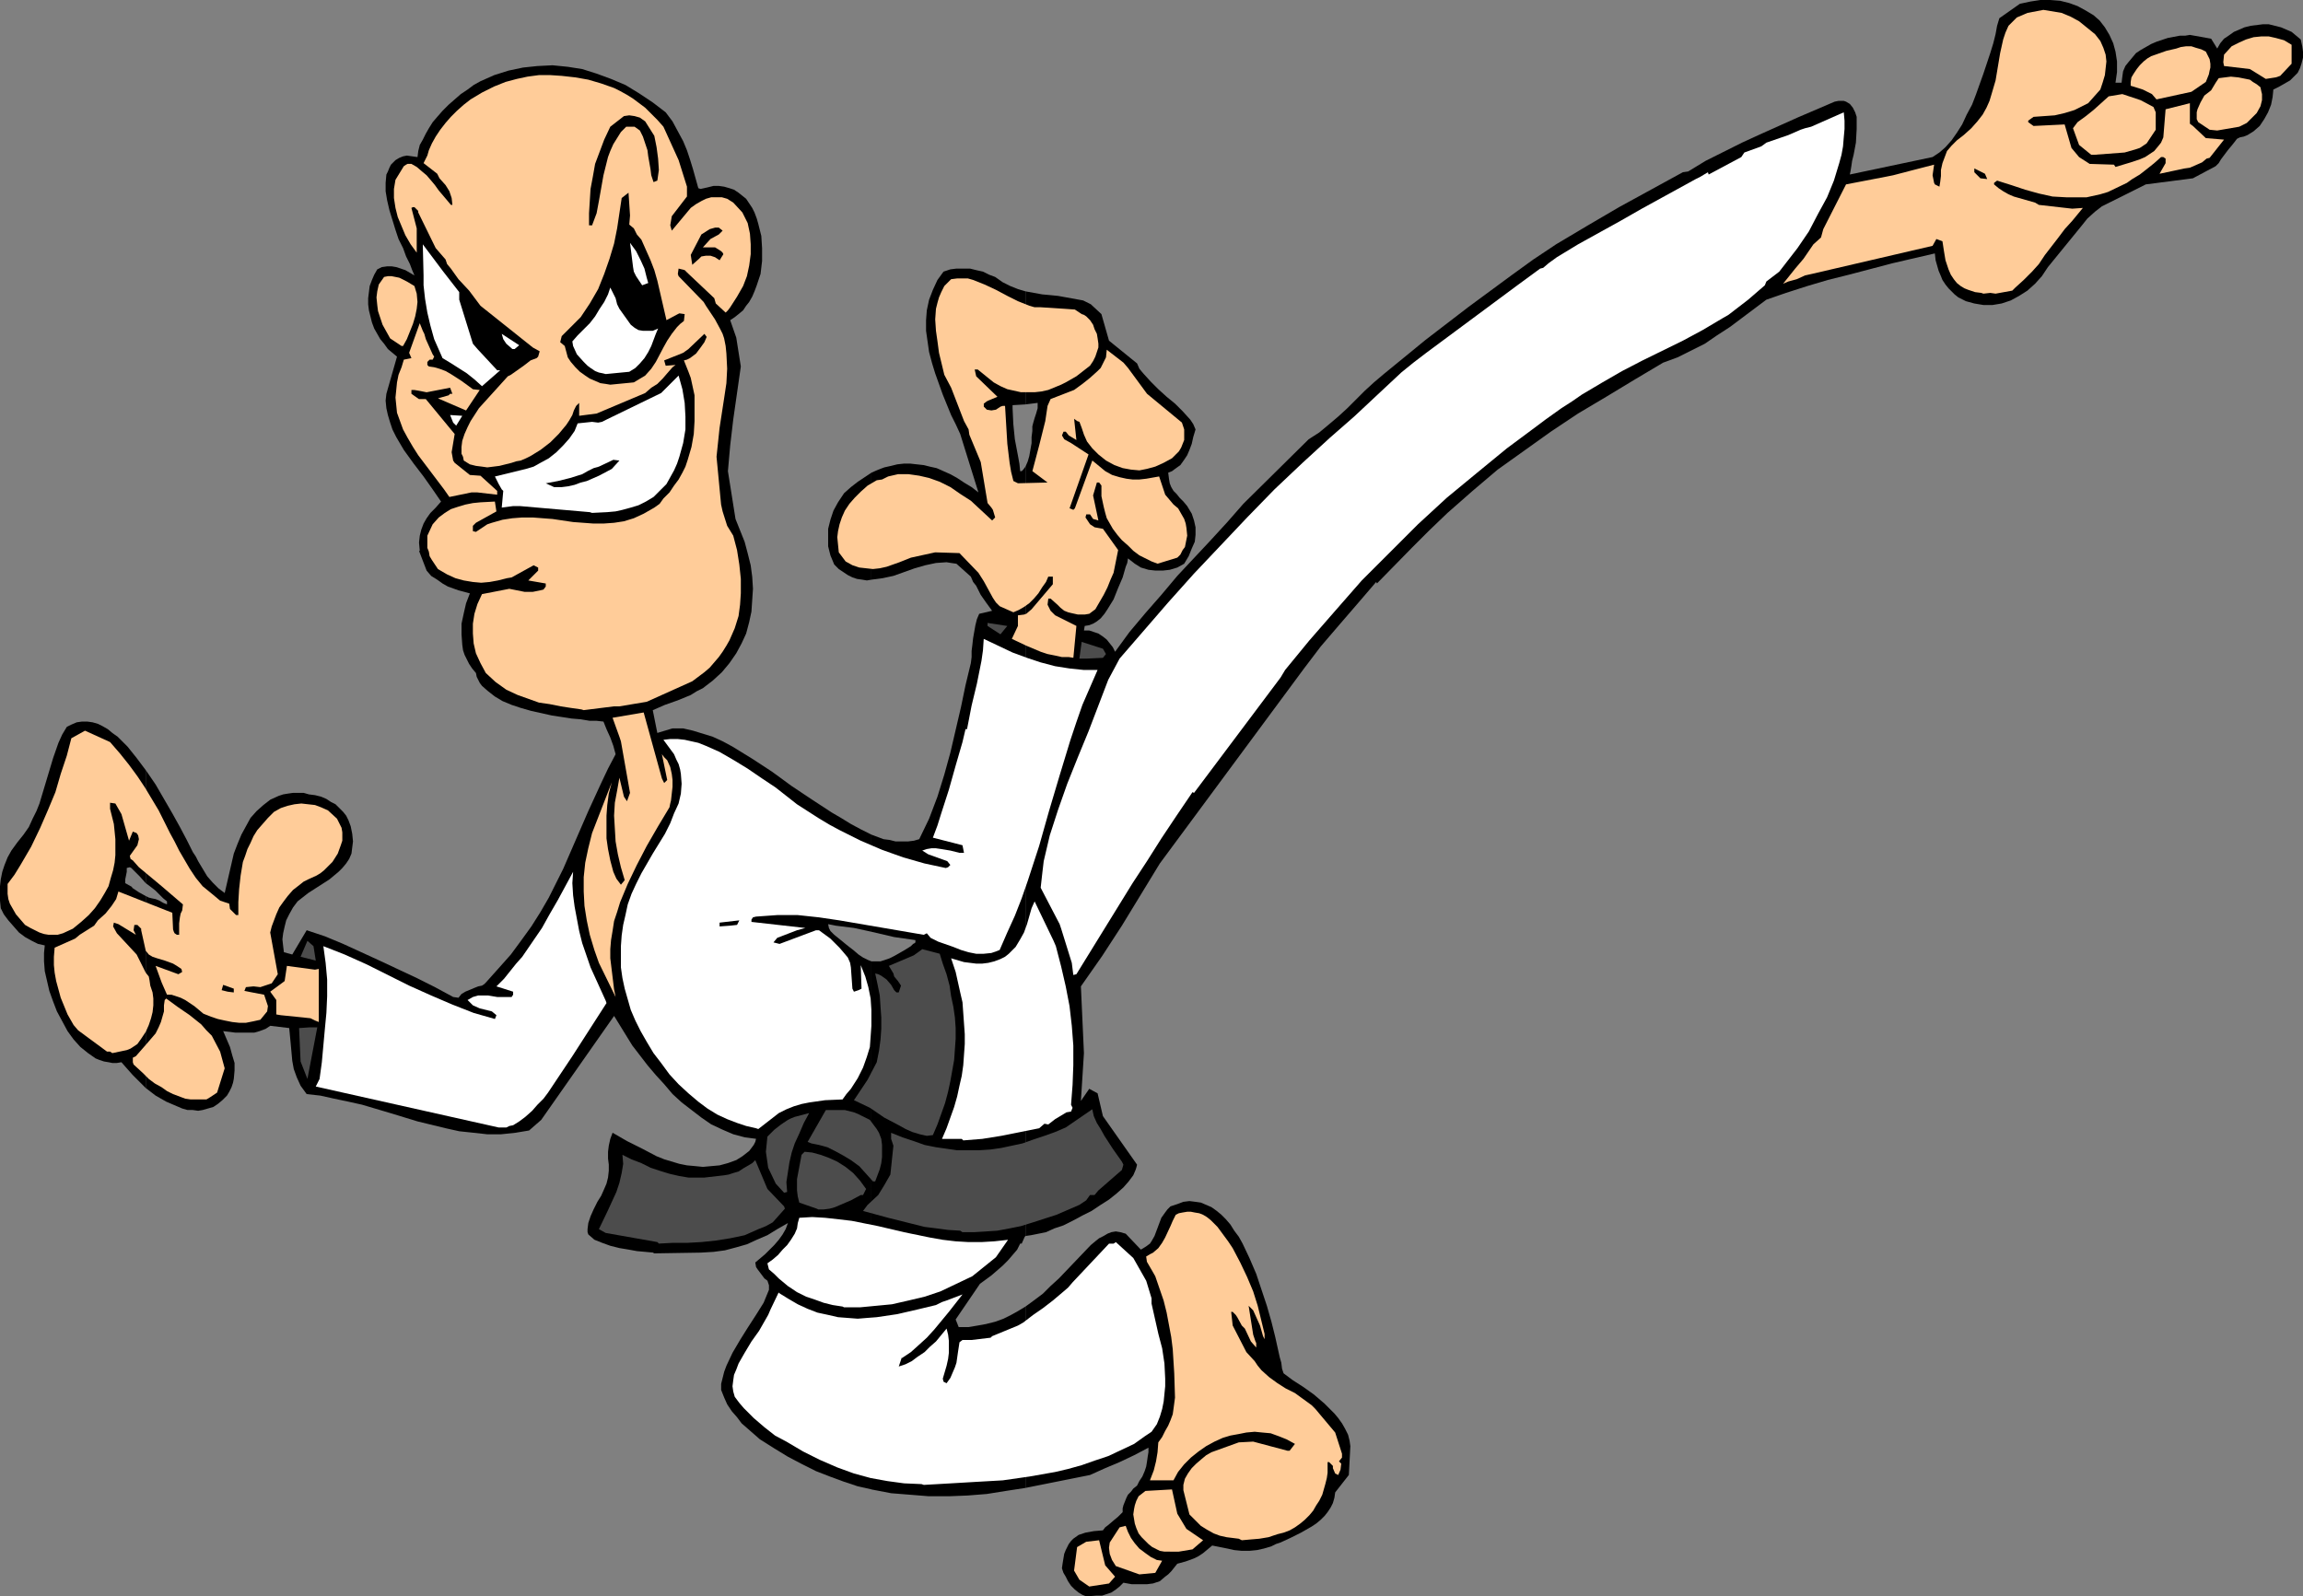 <?xml version="1.0" encoding="UTF-8" standalone="no"?>
<svg
   version="1.0"
   width="129.724mm"
   height="89.947mm"
   id="svg52"
   sodipodi:docname="Martial Arts 22.wmf"
   xmlns:inkscape="http://www.inkscape.org/namespaces/inkscape"
   xmlns:sodipodi="http://sodipodi.sourceforge.net/DTD/sodipodi-0.dtd"
   xmlns="http://www.w3.org/2000/svg"
   xmlns:svg="http://www.w3.org/2000/svg">
  <rect width="100%" height="100%" fill="#808080" stroke="none"/>
  <sodipodi:namedview
     id="namedview52"
     pagecolor="#ffffff"
     bordercolor="#000000"
     borderopacity="0.25"
     inkscape:showpageshadow="2"
     inkscape:pageopacity="0.0"
     inkscape:pagecheckerboard="0"
     inkscape:deskcolor="#d1d1d1"
     inkscape:document-units="mm" />
  <defs
     id="defs1">
    <pattern
       id="WMFhbasepattern"
       patternUnits="userSpaceOnUse"
       width="6"
       height="6"
       x="0"
       y="0" />
  </defs>
  <path
     style="fill:#000000;fill-opacity:1;fill-rule:evenodd;stroke:none"
     d="m 490.294,12.28 v -1.293 l -0.162,-1.131 -0.323,-1.454 -0.97,-0.808 -0.97,-0.808 -1.131,-0.485 -1.131,-0.485 -1.293,-0.323 -1.293,-0.323 h -1.293 l -1.293,0.162 -1.293,0.162 -1.293,0.323 -1.131,0.485 -1.131,0.485 -1.131,0.808 -0.97,0.646 -0.808,0.969 -0.646,1.131 -1.293,-2.1 -4.525,-0.808 -0.97,0.162 h -1.131 l -2.586,0.485 -2.424,0.808 -1.131,0.485 -1.131,0.646 -1.131,0.646 -0.97,0.646 -0.808,0.969 -0.808,0.969 -0.646,0.808 -0.485,1.131 -0.162,1.131 -0.162,1.293 h -1.293 l 0.323,-2.262 v -2.262 l -0.323,-2.1 -0.485,-1.777 -0.808,-1.777 -0.97,-1.616 -1.131,-1.454 L 445.692,3.232 444.076,2.262 442.299,1.293 440.521,0.646 438.582,0.162 436.481,0 h -2.101 l -2.101,0.323 -2.262,0.485 -4.363,3.07 -0.485,1.616 -0.323,1.777 -0.485,1.939 -0.646,2.1 -1.454,4.363 -1.616,4.524 -0.808,2.1 -1.131,2.1 -0.97,2.1 -1.131,1.777 -1.131,1.616 -1.293,1.454 -1.293,1.131 -1.454,0.969 -17.614,3.716 0.162,-0.808 0.162,-0.969 0.162,-1.131 0.323,-1.293 0.485,-2.585 0.162,-2.908 v -1.293 -1.293 l -0.323,-0.969 -0.485,-0.969 -0.646,-0.808 -0.808,-0.485 -0.485,-0.162 h -0.485 -0.646 l -0.808,0.162 -7.918,3.393 -7.918,3.555 -3.878,1.777 -3.878,1.939 -3.878,1.939 -3.717,2.262 -1.131,0.162 -6.787,3.716 -6.787,3.716 -6.626,3.878 -6.787,4.039 -4.848,3.232 -4.686,3.393 -9.211,6.786 -9.05,6.948 -8.888,7.271 -2.101,1.777 -1.939,1.777 -3.717,3.716 -1.939,1.777 -2.101,1.777 -1.939,1.616 -2.262,1.454 -13.898,13.734 -3.394,3.878 -3.555,3.878 -7.11,7.594 -3.394,4.039 -3.394,3.878 -3.394,4.039 -3.07,4.201 -0.485,-0.969 -0.646,-0.808 -0.646,-0.808 -0.808,-0.646 -0.97,-0.646 -0.97,-0.323 -0.97,-0.323 h -1.131 l 0.162,-0.969 0.97,-0.162 0.808,-0.323 0.808,-0.485 0.808,-0.646 0.808,-0.969 0.646,-0.969 1.293,-2.1 0.97,-2.424 0.97,-2.262 0.323,-1.131 0.323,-1.131 0.323,-0.808 0.162,-0.969 1.454,1.131 1.293,0.808 1.616,0.485 1.454,0.162 h 1.616 l 1.454,-0.162 1.616,-0.485 1.454,-0.808 0.97,-1.616 0.646,-1.616 0.646,-1.454 0.162,-1.454 v -1.616 l -0.323,-1.454 -0.485,-1.454 -0.97,-1.616 -0.808,-0.969 -0.808,-0.808 -0.646,-0.808 -0.646,-0.646 -0.485,-0.808 -0.323,-0.808 -0.162,-0.969 -0.162,-1.293 0.808,-0.323 0.646,-0.485 1.131,-0.808 0.808,-1.131 0.646,-0.969 0.485,-1.131 0.485,-1.293 0.323,-1.454 0.485,-1.616 -0.485,-1.131 -0.646,-0.969 -1.616,-1.777 -1.616,-1.616 -1.778,-1.454 -1.778,-1.616 -1.616,-1.616 -1.616,-1.777 -0.808,-0.969 -0.485,-1.131 -5.979,-4.847 -1.616,-5.655 -2.262,-2.1 -1.616,-0.808 -1.778,-0.323 -1.778,-0.323 -1.778,-0.323 -1.616,-0.162 -1.778,-0.162 -1.778,-0.323 -1.778,-0.323 v 24.075 l 2.586,-0.323 v 1.131 l -0.323,1.131 -0.323,0.969 -0.323,1.131 -0.162,0.646 v 0.969 l -0.162,1.293 v 1.293 l -0.485,2.747 -0.323,1.131 -0.485,1.131 V 263.208 l 1.131,-0.162 1.616,-0.323 1.616,-0.323 1.778,-0.808 1.939,-0.646 1.939,-0.969 2.101,-1.131 1.939,-0.969 1.939,-1.293 1.778,-1.131 1.616,-1.293 1.454,-1.293 1.131,-1.293 0.97,-1.293 0.485,-1.131 0.162,-0.485 0.162,-0.646 -7.272,-10.341 -1.131,-4.847 -1.778,-0.969 -1.778,2.585 0.646,-10.179 -0.646,-14.219 2.262,-3.232 2.262,-3.232 4.202,-6.463 4.04,-6.625 4.04,-6.625 30.704,-41.525 3.555,-4.686 3.878,-4.524 4.04,-4.686 3.878,-4.524 0.162,0.323 7.434,-7.594 3.717,-3.716 3.878,-3.716 5.333,-4.686 5.333,-4.524 5.656,-4.039 5.656,-4.039 5.818,-3.878 5.979,-3.555 6.141,-3.716 5.979,-3.555 3.07,-1.131 2.909,-1.454 2.909,-1.454 2.586,-1.777 2.747,-1.777 2.586,-1.939 5.171,-3.878 4.202,-1.454 4.525,-1.454 4.363,-1.293 4.525,-1.131 9.211,-2.424 9.05,-2.1 0.162,1.454 0.323,1.131 0.323,1.131 0.485,1.131 0.323,0.808 0.646,0.969 0.646,0.808 0.646,0.646 0.646,0.646 0.808,0.646 1.616,0.808 1.778,0.485 1.939,0.323 h 1.939 l 1.939,-0.323 1.939,-0.646 1.778,-0.969 1.778,-1.131 1.616,-1.454 1.454,-1.616 1.293,-1.939 7.11,-8.725 0.646,-0.808 0.646,-0.808 1.616,-1.454 1.454,-1.131 1.939,-0.969 3.555,-1.777 3.878,-1.939 10.019,-1.293 4.848,-2.585 0.646,-0.646 0.485,-0.808 1.454,-1.939 0.808,-0.969 0.646,-0.808 0.485,-0.646 0.646,-0.323 0.808,-0.162 0.808,-0.323 1.293,-0.808 1.293,-1.131 0.97,-1.454 0.808,-1.454 0.646,-1.616 0.323,-1.616 0.162,-1.616 1.293,-0.646 1.131,-0.646 1.131,-0.646 0.808,-0.808 0.808,-0.808 0.485,-0.969 0.323,-0.969 z"
     id="path1" />
  <path
     style="fill:#000000;fill-opacity:1;fill-rule:evenodd;stroke:none"
     d="m 218.321,278.235 v 38.617 l 13.736,-2.747 3.232,-1.454 3.07,-1.293 3.07,-1.454 3.07,-1.616 v 0.969 l -0.162,0.969 -0.162,1.131 -0.162,0.969 -0.323,0.969 -0.485,1.131 -0.646,0.969 -0.485,0.969 -0.808,0.646 -0.485,0.646 -0.646,0.646 -0.323,0.646 -0.646,1.616 -0.162,0.646 v 0.808 l -0.485,0.485 -0.485,0.485 -0.97,0.808 -1.131,0.969 -0.646,0.485 -0.485,0.646 -1.939,0.162 -1.778,0.323 -1.454,0.485 -1.131,0.808 -0.485,0.485 -0.485,0.646 -0.323,0.646 -0.323,0.646 -0.323,0.808 -0.162,0.969 -0.162,0.969 -0.162,1.131 0.323,0.969 0.485,0.808 0.485,0.969 0.646,0.969 0.808,0.808 0.808,0.646 0.808,0.485 0.808,0.323 2.262,-0.162 h 1.131 l 0.97,-0.323 0.97,-0.323 0.97,-0.646 0.808,-0.646 0.808,-0.808 1.778,0.323 h 1.616 1.616 l 1.293,-0.162 1.454,-0.485 1.131,-0.969 0.646,-0.485 0.646,-0.646 0.646,-0.808 0.646,-0.808 1.778,-0.485 1.778,-0.646 0.97,-0.485 0.97,-0.646 0.97,-0.808 0.97,-0.808 3.232,0.646 1.454,0.323 1.616,0.162 h 1.616 l 1.616,-0.162 1.454,-0.323 1.616,-0.485 0.97,-0.485 0.97,-0.323 2.101,-0.969 2.262,-1.131 2.262,-1.293 0.97,-0.646 0.97,-0.808 0.808,-0.808 0.646,-0.808 0.646,-0.969 0.485,-0.969 0.323,-1.131 0.162,-1.131 2.909,-3.716 0.323,-6.14 -0.162,-1.131 -0.323,-1.293 -0.646,-1.293 -0.646,-1.131 -0.808,-1.131 -0.808,-0.969 -2.101,-2.1 -2.262,-1.939 -2.262,-1.616 -2.262,-1.454 -1.939,-1.454 -0.323,-0.969 -0.162,-1.293 -0.323,-1.131 -0.323,-1.454 -0.646,-2.908 -0.808,-3.232 -0.97,-3.393 -1.131,-3.393 -1.131,-3.393 -1.454,-3.393 -1.454,-3.07 -0.808,-1.454 -0.97,-1.293 -0.808,-1.293 -0.97,-1.131 -0.97,-0.969 -0.97,-0.808 -1.131,-0.808 -1.131,-0.485 -1.131,-0.485 -1.131,-0.162 -1.293,-0.162 -1.293,0.162 -1.293,0.485 -1.454,0.485 -0.646,0.646 -0.485,0.646 -0.808,1.131 -0.485,1.293 -0.485,1.293 -0.485,1.293 -0.646,1.131 -0.323,0.485 -0.646,0.485 -0.485,0.323 -0.808,0.485 -3.232,-3.393 -1.131,-0.323 -0.97,-0.162 -0.97,0.162 -0.808,0.323 -0.808,0.485 -0.97,0.485 -0.808,0.646 -0.97,0.808 -3.394,3.555 -3.394,3.555 -1.778,1.616 -1.616,1.616 -1.939,1.454 z"
     id="path2" />
  <path
     style="fill:#000000;fill-opacity:1;fill-rule:evenodd;stroke:none"
     d="M 218.321,86.12 V 62.045 l -1.616,-0.485 -1.616,-0.646 -1.616,-0.808 -1.616,-1.131 -1.293,-0.485 -1.293,-0.646 -1.454,-0.323 -1.293,-0.323 h -1.454 -1.454 l -1.293,0.162 -1.454,0.485 -1.293,1.777 -0.97,2.1 -0.808,2.1 -0.485,2.262 -0.162,2.1 v 2.262 l 0.323,2.262 0.323,2.262 0.646,2.424 0.646,2.1 1.616,4.524 1.778,4.363 0.97,1.939 0.97,2.1 3.878,12.441 -1.454,-1.131 -1.616,-0.969 -1.454,-0.969 -1.454,-0.808 -1.454,-0.646 -1.454,-0.646 -1.454,-0.323 -1.293,-0.323 -1.454,-0.162 -1.454,-0.162 h -1.293 l -1.454,0.162 -1.293,0.323 -1.454,0.323 -1.293,0.485 -1.454,0.646 v 22.782 l 2.424,-0.323 2.262,-0.485 4.525,-1.616 2.262,-0.646 2.262,-0.485 2.262,-0.162 0.97,0.162 1.131,0.162 3.07,2.747 0.485,1.131 0.646,0.808 0.97,1.939 1.131,1.616 1.293,1.777 -2.747,0.646 -0.485,1.131 -0.323,1.293 -0.485,2.747 -0.162,1.454 -0.162,1.293 v 1.293 l -0.162,1.293 -1.131,4.686 -0.97,4.686 -1.131,4.847 -1.131,4.847 -1.293,4.686 -1.454,4.686 -1.778,4.686 -2.101,4.363 -1.131,0.323 -1.293,0.162 h -1.293 -1.293 l -1.293,-0.323 -1.293,-0.162 -2.586,-0.969 v 20.682 l 4.848,1.131 2.262,0.323 2.262,0.323 v 0.485 l -0.162,0.162 -0.323,0.162 -0.485,0.485 -1.293,0.808 -1.131,0.646 -1.131,0.646 -0.97,0.485 -0.97,0.323 -0.97,0.323 h -0.97 -0.97 v 112.457 l 4.202,0.808 4.04,0.323 4.04,0.323 h 4.202 l 4.04,-0.162 4.04,-0.323 4.04,-0.646 4.202,-0.646 v -38.617 l -1.616,0.969 -1.454,0.808 -1.616,0.808 -1.778,0.646 -1.939,0.485 -1.778,0.323 -1.939,0.323 h -2.101 l -0.646,-1.616 5.171,-7.594 2.424,-1.777 2.424,-2.1 1.131,-1.131 0.97,-1.131 0.97,-1.131 0.646,-1.293 h 0.323 l 0.646,-1.454 0.162,-0.162 V 99.37 l -0.485,0.646 -0.323,0.323 h -0.323 l -0.162,-1.616 -0.323,-1.777 -0.646,-3.393 -0.323,-3.232 -0.162,-3.393 v 0 -0.646 z"
     id="path3" />
  <path
     style="fill:#000000;fill-opacity:1;fill-rule:evenodd;stroke:none"
     d="m 185.517,123.445 v -22.782 l -1.454,0.969 -1.454,0.969 -1.454,1.131 -1.454,1.293 -1.293,1.939 -0.97,1.777 -0.646,1.939 -0.485,1.939 v 1.777 1.939 l 0.485,1.939 0.808,1.939 0.97,0.969 0.97,0.646 0.97,0.646 0.97,0.485 0.97,0.323 1.131,0.162 0.97,0.162 z"
     id="path4" />
  <path
     style="fill:#000000;fill-opacity:1;fill-rule:evenodd;stroke:none"
     d="m 185.517,198.416 v -20.682 l -2.262,-1.131 -2.101,-1.131 -2.101,-1.293 -1.939,-1.131 -4.202,-2.747 -4.363,-2.908 -4.202,-3.07 -4.202,-2.747 -2.101,-1.293 -2.101,-1.293 -2.101,-1.131 -2.101,-0.969 -2.101,-0.646 -2.101,-0.646 -2.101,-0.485 h -2.262 l -3.232,0.969 -0.97,-4.847 2.586,-1.131 2.747,-0.969 2.747,-1.131 1.293,-0.808 1.293,-0.646 2.101,-1.616 1.939,-1.777 1.616,-1.939 1.454,-2.1 1.131,-2.1 0.97,-2.1 0.646,-2.424 0.485,-2.262 0.162,-2.424 0.162,-2.424 -0.162,-2.585 -0.323,-2.424 -0.646,-2.585 -0.646,-2.424 -0.97,-2.424 -0.97,-2.424 -1.616,-10.179 0.485,-5.494 0.646,-5.494 0.808,-5.655 0.808,-5.655 -0.97,-6.14 -1.293,-3.716 0.97,-0.646 0.808,-0.646 0.97,-0.808 0.646,-0.969 0.646,-0.808 0.646,-1.131 0.485,-1.131 0.485,-1.293 0.808,-2.424 0.323,-2.747 v -2.747 l -0.162,-2.585 -0.646,-2.585 -0.323,-1.131 -0.485,-1.293 -0.485,-0.969 -0.646,-0.969 -0.646,-0.969 -0.808,-0.646 -0.808,-0.646 -0.97,-0.646 -0.97,-0.323 -1.131,-0.323 -1.131,-0.162 h -1.131 l -1.293,0.323 -1.454,0.323 -0.485,-0.162 -1.131,-4.039 -0.646,-2.1 -0.646,-1.939 -0.808,-1.939 -1.131,-2.1 -1.131,-2.1 -1.454,-1.939 -2.747,-2.1 -2.909,-1.939 -2.909,-1.777 -3.07,-1.293 -3.07,-1.131 -3.07,-0.969 -3.07,-0.485 -3.232,-0.323 -3.232,0.162 -3.07,0.323 -3.07,0.646 -3.07,0.969 -1.454,0.646 -1.454,0.646 -1.454,0.808 -1.293,0.969 -1.454,0.969 -1.293,1.131 -1.293,1.131 -1.293,1.293 -1.131,1.293 -0.97,1.131 -0.808,1.293 -0.646,1.131 -0.646,1.293 -0.646,1.131 -0.323,1.293 -0.162,1.293 -2.262,-0.323 -0.808,0.162 -0.808,0.323 -0.808,0.485 -0.485,0.485 -0.485,0.485 -0.323,0.646 -0.323,0.808 -0.323,0.646 -0.162,1.777 v 1.777 l 0.323,1.939 0.485,2.1 0.646,2.1 0.646,2.1 0.646,1.939 0.97,1.939 0.646,1.777 0.808,1.616 0.485,1.293 0.485,1.131 -1.939,-1.131 -0.97,-0.323 -0.97,-0.323 -0.97,-0.162 h -0.97 l -1.131,0.162 -0.97,0.485 -0.646,1.131 -0.485,1.131 -0.485,1.293 -0.162,1.293 -0.162,1.293 v 1.293 l 0.162,1.293 0.323,1.293 0.323,1.293 0.485,1.293 0.646,1.131 0.646,1.131 0.808,0.969 0.808,1.131 0.97,0.808 0.97,0.808 -2.262,7.917 -0.162,1.454 0.162,1.616 0.323,1.454 0.485,1.616 0.485,1.454 0.808,1.616 1.616,2.747 2.101,2.908 2.101,2.747 1.939,2.747 1.778,2.585 -1.131,1.293 -1.131,1.131 -0.808,1.131 -0.646,1.131 -0.485,1.293 -0.323,1.293 -0.162,1.454 0.162,1.777 h -0.162 l 1.616,4.201 0.97,1.131 1.293,0.808 1.131,0.808 1.131,0.646 2.262,0.808 2.424,0.646 -0.808,2.1 -0.485,2.1 -0.485,2.262 v 2.262 l 0.162,2.262 0.162,1.131 0.323,0.969 0.485,0.969 0.485,0.969 0.646,0.969 0.808,0.969 0.162,0.808 0.323,0.646 0.323,0.646 0.485,0.646 1.293,1.131 1.454,1.131 1.616,0.969 1.939,0.808 1.939,0.646 2.262,0.646 4.363,0.969 2.101,0.323 2.101,0.323 1.939,0.162 1.939,0.323 h 1.454 l 1.454,0.162 0.646,1.616 0.808,1.777 0.646,1.777 0.485,1.777 -1.616,3.07 -1.454,3.07 -2.747,5.978 -5.333,12.28 -3.07,6.14 -1.778,3.07 -1.939,3.07 -2.101,2.908 -2.262,3.07 -2.586,2.908 -2.747,3.07 -0.323,0.323 -0.485,0.323 -0.808,0.162 -0.808,0.323 -1.939,0.808 -0.808,0.485 -0.646,0.808 -1.131,-0.162 -3.878,-2.1 -3.878,-1.939 -7.918,-3.716 -3.878,-1.777 -3.878,-1.777 -3.878,-1.616 -3.878,-1.293 -3.07,5.17 -1.778,-0.485 -0.162,-1.293 -0.162,-1.454 0.162,-1.293 0.323,-1.454 0.323,-1.293 0.646,-1.293 0.808,-1.454 0.97,-1.293 2.262,-1.777 2.262,-1.454 2.262,-1.454 1.939,-1.616 0.808,-0.808 0.808,-0.969 0.646,-0.969 0.485,-1.131 0.162,-1.293 0.162,-1.293 -0.162,-1.616 -0.323,-1.616 -0.485,-1.293 -0.485,-0.969 -0.646,-0.808 -0.808,-0.808 -0.808,-0.808 -0.97,-0.485 -0.97,-0.646 -1.131,-0.485 -1.293,-0.323 -1.293,-0.162 -1.131,-0.323 h -2.262 l -1.131,0.162 -0.97,0.162 -0.97,0.323 -1.778,0.808 -1.454,1.131 -1.454,1.293 -1.293,1.454 -0.97,1.777 -0.97,1.777 -0.808,1.939 -0.808,2.1 -0.485,2.1 -0.485,2.1 -0.97,4.201 -1.293,-0.969 -1.293,-1.293 -1.131,-1.293 -0.97,-1.616 -0.485,-0.808 -0.485,-0.808 -0.485,-0.969 -0.646,-0.969 -0.646,-1.293 -0.646,-1.293 -1.454,-2.747 -1.616,-2.908 -1.778,-3.07 -1.778,-3.07 -2.101,-3.07 v 24.075 l 0.646,0.485 0.646,0.485 0.808,0.646 1.616,1.616 0.808,0.646 v 0.646 l -0.808,-0.323 -0.808,-0.485 -0.808,-0.323 -0.808,-0.162 -0.646,-0.162 -0.646,-0.323 v 40.879 l 2.101,1.616 2.262,1.293 2.262,0.969 1.131,0.485 1.131,0.323 h 1.131 l 1.131,0.162 0.97,-0.162 1.131,-0.323 1.131,-0.323 0.97,-0.646 0.97,-0.808 0.97,-0.969 0.485,-0.808 0.485,-0.969 0.323,-0.969 0.162,-0.808 0.162,-1.777 v -1.616 l -0.485,-1.616 -0.485,-1.777 -1.454,-3.393 2.586,0.323 h 2.586 1.454 l 1.131,-0.323 1.293,-0.485 0.97,-0.646 4.04,0.485 0.323,3.393 0.323,3.555 0.323,1.777 0.646,1.777 0.808,1.777 1.293,1.777 2.909,0.323 2.909,0.646 3.07,0.646 2.909,0.646 5.979,1.777 5.818,1.777 5.979,1.454 2.909,0.646 3.07,0.323 2.909,0.323 h 2.909 l 3.07,-0.323 2.909,-0.485 2.586,-2.262 15.514,-22.136 1.293,2.1 1.293,2.1 1.293,2.1 1.616,2.1 1.616,2.1 1.778,2.1 1.778,1.939 1.778,2.1 1.939,1.777 2.101,1.616 2.101,1.616 2.101,1.454 2.424,1.131 2.262,0.969 2.424,0.646 2.424,0.323 -0.162,0.646 -0.323,0.646 -0.485,0.646 -0.485,0.646 -1.454,1.131 -1.293,0.808 -1.778,0.646 -1.778,0.485 -1.778,0.162 -1.778,0.162 -1.616,-0.162 -1.778,-0.162 -1.616,-0.323 -1.616,-0.485 -1.616,-0.485 -1.616,-0.646 -3.07,-1.616 -3.232,-1.616 -3.07,-1.777 -0.485,1.293 -0.323,1.454 -0.162,1.293 v 1.454 l 0.162,1.293 v 1.293 l -0.162,1.454 -0.323,1.293 -0.485,1.131 -0.646,1.454 -0.808,1.293 -0.808,1.616 -0.646,1.454 -0.485,1.454 -0.162,1.293 v 0.646 l 0.162,0.485 1.293,1.131 1.616,0.646 1.778,0.646 1.939,0.485 1.939,0.323 1.778,0.323 1.778,0.162 1.778,0.162 v 0.162 l 10.019,-0.162 2.747,-0.162 2.424,-0.323 2.424,-0.646 2.262,-0.646 2.101,-0.969 2.262,-0.969 2.101,-1.293 2.262,-1.293 -0.485,1.293 -0.646,1.131 -0.808,1.131 -0.97,1.131 -1.939,1.939 -2.101,1.777 0.162,0.969 0.323,0.485 0.97,1.293 0.485,0.646 0.646,0.485 0.323,0.969 v 0.969 l -1.131,2.747 -1.616,2.585 -1.778,2.747 -1.616,2.585 -1.616,2.747 -1.293,2.747 -0.485,1.293 -0.323,1.293 -0.323,1.293 v 1.293 l 0.646,1.616 0.646,1.454 0.97,1.454 1.131,1.293 0.97,1.293 1.293,1.131 2.586,2.262 3.07,1.939 2.909,1.777 3.07,1.616 2.909,1.454 2.909,1.131 3.07,1.131 2.909,0.969 2.909,0.646 V 204.718 l -0.808,-0.323 -0.97,-0.485 -0.97,-0.646 -1.131,-0.969 -0.646,-0.485 -0.808,-0.646 -1.778,-1.454 -0.808,-0.646 -0.808,-0.808 -0.323,-0.646 -0.162,-0.808 1.616,0.323 3.878,0.485 z"
     id="path5" />
  <path
     style="fill:#000000;fill-opacity:1;fill-rule:evenodd;stroke:none"
     d="m 31.027,188.075 v -24.075 l -1.939,-2.585 -1.939,-2.424 -1.131,-1.131 -0.97,-0.969 -1.131,-0.808 -0.97,-0.808 -1.131,-0.646 -0.97,-0.485 -1.131,-0.323 -1.131,-0.162 H 17.453 l -1.131,0.162 -1.131,0.485 -0.97,0.485 -0.97,1.616 -0.808,1.777 -1.131,3.232 -0.97,3.232 -0.97,3.232 -0.97,3.232 -0.646,1.616 -0.808,1.616 -0.808,1.777 -1.131,1.616 -1.293,1.616 -1.293,1.777 -0.808,1.454 -0.646,1.616 -0.485,1.454 -0.323,1.616 L 0,188.721 v 1.454 1.616 l 0.162,1.616 0.646,1.293 0.97,1.293 1.131,1.293 1.131,1.293 1.293,0.969 1.454,0.808 1.293,0.646 1.454,0.323 -0.162,1.616 v 1.777 l 0.162,2.1 0.485,2.1 0.485,2.1 0.808,2.262 0.808,2.1 1.131,2.1 1.131,2.1 1.293,1.777 1.454,1.616 1.616,1.293 1.616,1.131 0.808,0.323 0.97,0.323 0.97,0.162 0.808,0.162 h 0.97 l 0.97,-0.162 1.131,1.293 1.293,1.454 1.293,1.293 1.454,1.454 V 190.822 l -1.454,-0.808 -1.454,-0.969 v -0.162 L 26.664,188.075 v -0.808 l 0.162,-0.808 0.162,-0.808 v -0.808 l 0.646,-0.162 0.323,0.162 v 0 l 0.162,0.162 0.162,0.162 0.162,0.162 1.293,1.293 z"
     id="path6" />
  <path
     style="fill:#ffcc99;fill-opacity:1;fill-rule:evenodd;stroke:none"
     d="m 231.896,337.857 -2.101,-1.454 -1.131,-1.939 0.646,-5.009 1.939,-1.131 2.747,-0.323 1.293,5.332 2.101,2.424 -1.293,1.454 z"
     id="path7" />
  <path
     style="fill:#ffcc99;fill-opacity:1;fill-rule:evenodd;stroke:none"
     d="m 242.561,335.272 -5.01,-1.777 -0.808,-1.293 -0.485,-1.293 -0.162,-1.293 0.162,-1.131 2.101,-3.232 1.293,-0.323 0.485,1.293 0.646,1.293 0.808,1.131 0.97,1.131 1.293,0.969 1.131,0.808 1.293,0.646 1.131,0.162 -1.454,2.585 z"
     id="path8" />
  <path
     style="fill:#ffcc99;fill-opacity:1;fill-rule:evenodd;stroke:none"
     d="m 248.541,330.424 h -0.646 l -0.97,-0.162 -0.646,-0.323 -0.97,-0.485 -0.808,-0.646 -0.646,-0.646 -0.808,-0.808 -0.646,-0.808 -0.485,-1.131 -0.323,-0.969 -0.162,-0.969 -0.162,-0.969 0.162,-1.131 0.162,-0.808 0.323,-0.969 0.485,-0.969 1.454,-1.131 5.656,-0.323 1.131,5.17 1.939,3.232 3.555,2.424 -2.262,1.939 -2.909,0.485 h -1.778 z"
     id="path9" />
  <path
     style="fill:#ffcc99;fill-opacity:1;fill-rule:evenodd;stroke:none"
     d="m 263.731,327.677 -1.293,-0.162 -1.293,-0.162 -1.454,-0.323 -1.293,-0.485 -1.454,-0.808 -1.293,-0.808 -1.131,-1.131 -1.293,-1.293 -1.293,-5.17 v -1.131 l 0.323,-1.293 0.646,-1.131 0.808,-1.131 0.97,-0.969 1.131,-0.969 0.97,-0.808 1.131,-0.646 5.818,-2.1 3.07,-0.162 7.272,1.939 h 0.485 l 1.131,-1.454 -1.778,-0.969 -1.616,-0.646 -1.778,-0.646 -1.778,-0.162 -1.616,-0.162 -1.778,0.162 -1.616,0.323 -1.778,0.323 -1.616,0.485 -1.778,0.808 -1.778,0.969 -1.616,1.131 -1.616,1.293 -1.454,1.454 -1.293,1.616 -0.97,1.777 h -5.01 l 0.808,-2.1 0.485,-1.939 0.323,-1.939 0.162,-2.1 0.808,-1.131 0.646,-1.293 0.646,-1.131 0.485,-1.131 0.485,-1.293 0.162,-1.131 0.323,-2.424 -0.162,-5.17 -0.323,-5.17 -0.323,-2.585 -0.485,-2.585 -0.485,-2.585 -0.646,-2.585 -1.778,-5.17 -0.646,-1.131 -1.131,-1.939 -0.162,-1.131 0.808,-0.485 0.646,-0.323 1.131,-0.969 0.808,-1.131 0.646,-1.131 1.131,-2.424 0.485,-1.131 0.646,-1.293 0.646,-0.323 0.808,-0.162 0.97,-0.162 h 0.808 l 0.808,0.162 0.97,0.162 0.808,0.323 0.808,0.485 0.808,0.646 1.454,1.454 2.262,3.07 0.97,1.454 1.616,3.07 1.454,3.07 1.293,3.07 0.97,3.07 1.454,5.978 v 1.131 l -0.323,-0.646 -0.646,-2.262 -1.454,-3.232 -0.97,-0.969 0.97,6.14 0.485,1.454 0.162,0.323 v 0.969 l -1.131,-1.293 -1.293,-2.747 -0.646,-0.646 -0.97,-1.777 -0.323,-0.485 -0.646,-0.646 h -0.323 l 0.323,2.908 2.909,5.655 1.778,1.939 0.646,0.969 0.808,0.969 1.616,1.454 1.778,1.293 1.778,1.131 1.939,0.969 1.778,1.293 1.778,1.293 0.808,0.808 0.808,0.969 3.394,4.039 1.454,4.524 v 0.808 l -0.646,0.808 0.485,0.485 -0.162,1.293 -0.485,1.131 -0.646,-0.323 -0.485,-1.131 v -0.485 l -0.808,-0.808 h -0.323 v 1.131 1.131 l -0.162,1.131 -0.323,1.293 -0.323,1.131 -0.323,1.131 -0.646,1.293 -0.646,0.969 -0.646,1.131 -0.808,0.969 -0.97,0.969 -0.97,0.808 -1.131,0.808 -1.131,0.646 -1.293,0.485 -1.293,0.323 -1.939,0.646 -1.939,0.323 -1.939,0.162 -1.778,0.162 z"
     id="path10" />
  <path
     style="fill:#ffffff;fill-opacity:1;fill-rule:evenodd;stroke:none"
     d="m 196.182,316.044 -3.717,-0.162 -3.555,-0.485 -3.555,-0.646 -3.555,-0.969 -3.555,-1.293 -3.717,-1.616 -3.555,-1.777 -3.555,-2.1 -2.424,-1.293 -2.262,-1.777 -2.262,-1.939 -2.101,-2.1 -0.97,-1.131 -0.97,-1.293 -0.323,-1.131 -0.162,-1.131 0.162,-1.293 0.162,-1.131 0.485,-1.131 0.485,-1.293 1.293,-2.262 1.454,-2.424 1.616,-2.262 1.293,-2.262 0.646,-1.131 0.485,-1.131 1.778,-3.716 v 0.162 l 2.101,1.293 1.939,1.131 2.101,0.969 2.101,0.808 2.262,0.485 2.101,0.485 2.101,0.162 2.101,0.162 1.939,-0.162 2.101,-0.162 4.363,-0.646 4.202,-0.969 4.04,-0.969 1.293,-0.646 0.97,-0.323 3.394,-1.293 -2.909,3.716 -3.07,3.716 -1.616,1.777 -1.778,1.616 -1.616,1.454 -1.939,1.293 v -0.162 l -0.646,1.939 1.454,-0.485 1.293,-0.646 1.293,-0.969 1.454,-0.969 1.131,-1.131 1.293,-1.131 2.262,-2.747 0.323,1.293 0.162,1.293 v 1.293 1.293 l -0.162,1.293 -0.323,1.454 -0.808,2.747 0.162,0.646 0.646,0.323 0.808,-1.131 0.485,-1.131 0.485,-1.131 0.323,-0.969 0.323,-2.262 0.323,-2.1 0.646,-0.485 h 1.939 l 4.04,-0.485 0.323,-0.323 5.494,-2.262 1.131,-0.646 2.101,-1.616 2.101,-1.454 2.101,-1.616 2.101,-1.777 1.131,-0.969 0.97,-1.131 7.757,-8.24 h 0.97 l 0.485,-0.323 3.717,3.393 2.747,4.847 1.131,3.716 v 1.131 l 1.454,6.463 0.808,3.07 0.485,3.232 0.162,3.232 v 1.616 l -0.162,1.616 -0.162,1.616 -0.323,1.616 -0.485,1.616 -0.646,1.616 -1.131,1.616 -1.454,0.969 -2.262,1.616 -2.747,1.293 -2.747,1.293 -2.909,0.969 -2.747,0.969 -2.909,0.808 -2.747,0.646 -5.494,0.969 -5.656,0.808 -5.656,0.323 -5.494,0.323 -5.656,0.323 z"
     id="path11" />
  <path
     style="fill:#ffffff;fill-opacity:1;fill-rule:evenodd;stroke:none"
     d="m 179.376,278.235 -2.101,-0.323 -1.939,-0.485 -1.778,-0.646 -1.939,-0.646 -1.939,-0.969 -1.939,-1.293 -1.939,-1.616 -0.97,-0.969 -1.131,-0.969 -0.323,-1.293 1.131,-0.808 1.131,-0.969 0.97,-1.131 0.97,-0.969 0.808,-1.131 0.808,-1.293 0.485,-1.131 0.162,-1.131 0.323,-1.131 2.747,-0.162 2.747,0.162 2.909,0.323 2.747,0.323 5.656,1.131 5.494,1.293 5.494,1.131 2.747,0.485 2.747,0.323 2.747,0.162 h 2.747 l 2.747,-0.162 2.909,-0.323 -2.586,3.716 -5.01,4.039 -3.394,1.616 -3.394,1.616 -3.394,1.131 -3.394,0.808 -3.555,0.808 -3.394,0.323 -3.394,0.323 H 179.699 Z"
     id="path12" />
  <path
     style="fill:#4c4c4c;fill-opacity:1;fill-rule:evenodd;stroke:none"
     d="m 139.945,264.501 -10.989,-1.939 -1.454,-0.808 1.939,-4.039 1.778,-3.878 0.646,-1.939 0.485,-2.1 0.323,-1.939 -0.162,-1.939 1.939,0.969 2.101,0.808 1.939,0.969 1.939,0.646 2.101,0.646 2.101,0.485 1.939,0.323 h 2.101 1.293 l 4.202,-0.485 0.97,-0.162 0.97,-0.323 1.131,-0.323 0.97,-0.646 1.939,-1.131 0.646,-0.646 2.586,6.14 3.555,3.716 0.162,0.485 -2.586,2.908 -1.454,0.808 -1.616,0.646 -1.454,0.646 -1.454,0.646 -3.07,0.646 -3.07,0.485 -3.07,0.323 -2.909,0.162 h -3.07 l -3.07,0.162 z"
     id="path13" />
  <path
     style="fill:#4c4c4c;fill-opacity:1;fill-rule:evenodd;stroke:none"
     d="m 204.424,262.077 -2.586,-0.162 -2.424,-0.323 -2.586,-0.323 -2.586,-0.646 -5.171,-1.293 -5.333,-1.454 0.97,-1.293 2.262,-2.1 1.293,-2.1 1.293,-2.262 0.646,-6.14 -0.485,-1.454 v -1.293 l 2.424,0.969 2.424,0.808 2.262,0.808 2.424,0.485 2.262,0.323 2.262,0.323 h 2.424 2.262 l 2.424,-0.162 2.262,-0.323 2.262,-0.485 2.262,-0.485 2.262,-0.808 2.424,-0.808 2.262,-0.808 2.262,-0.969 5.656,-3.878 0.323,1.454 0.646,1.454 0.808,1.293 0.808,1.454 1.778,2.747 1.939,2.747 0.323,0.646 -0.323,1.131 -5.01,4.363 -0.808,0.969 h -0.97 l -0.808,1.131 -1.454,0.969 -4.848,2.1 -5.01,1.616 -2.586,0.808 -2.424,0.485 -2.586,0.485 -2.424,0.162 -2.586,0.162 h -2.424 z"
     id="path14" />
  <path
     style="fill:#4c4c4c;fill-opacity:1;fill-rule:evenodd;stroke:none"
     d="m 173.881,257.392 -3.717,-1.293 -0.323,-1.293 -0.162,-1.293 v -2.424 l 0.485,-2.585 0.485,-2.585 0.646,-0.646 1.616,0.162 1.778,0.485 1.778,0.646 1.778,0.808 1.778,1.131 1.616,1.293 1.454,1.616 1.293,1.777 -0.646,1.293 h -0.485 l -2.101,1.131 -2.262,0.969 -1.131,0.485 -1.131,0.323 -1.293,0.162 h -1.131 z"
     id="path15" />
  <path
     style="fill:#4c4c4c;fill-opacity:1;fill-rule:evenodd;stroke:none"
     d="m 166.933,253.998 -1.778,-1.939 -1.616,-3.393 -0.485,-3.393 0.323,-3.232 1.454,-1.454 1.454,-1.131 1.454,-0.969 0.646,-0.323 0.808,-0.323 3.07,-0.808 -1.131,2.1 -0.97,2.262 -0.97,2.1 -0.646,1.939 -0.485,2.1 -0.323,2.1 -0.323,2.1 0.162,2.1 z"
     id="path16" />
  <path
     style="fill:#4c4c4c;fill-opacity:1;fill-rule:evenodd;stroke:none"
     d="m 185.84,251.575 -1.454,-1.616 -1.454,-1.616 -1.778,-1.293 -1.616,-0.969 -1.778,-0.969 -1.616,-0.808 -1.778,-0.485 -1.616,-0.323 -0.808,-0.323 3.878,-6.786 h 2.101 1.939 l 1.939,0.485 0.808,0.323 0.97,0.485 1.616,0.808 1.454,1.939 0.485,0.808 0.485,1.293 0.162,1.293 v 1.293 1.293 l -0.162,1.293 -0.323,1.293 -0.485,1.293 -0.485,1.293 z"
     id="path17" />
  <path
     style="fill:#ffffff;fill-opacity:1;fill-rule:evenodd;stroke:none"
     d="m 204.747,242.527 h -4.202 l 0.97,-2.262 0.808,-2.262 0.808,-2.262 0.646,-2.262 0.485,-2.262 0.485,-2.1 0.323,-2.262 0.162,-2.262 0.162,-2.262 v -2.1 l -0.162,-2.262 -0.162,-2.262 -0.162,-2.262 -0.485,-2.1 -0.97,-4.363 -0.97,-2.908 2.747,0.808 1.293,0.162 1.293,0.162 h 1.293 l 1.293,-0.162 1.293,-0.323 1.293,-0.485 0.97,-0.485 0.808,-0.646 0.808,-0.808 0.646,-0.646 0.97,-1.616 0.808,-1.454 0.646,-1.777 0.97,-3.393 0.646,-1.454 4.04,8.402 0.485,1.131 1.131,4.363 0.97,4.201 0.808,4.201 0.485,4.201 0.323,4.201 v 4.201 l -0.162,4.201 -0.323,4.201 0.323,0.646 -0.323,0.808 -0.97,0.162 -2.424,1.454 -1.454,1.131 -0.808,-0.162 -1.131,0.969 -4.04,0.808 -4.04,0.808 -4.04,0.646 -4.04,0.323 z"
     id="path18" />
  <path
     style="fill:#4c4c4c;fill-opacity:1;fill-rule:evenodd;stroke:none"
     d="m 197.313,241.88 -1.454,-0.323 -1.616,-0.485 -1.454,-0.646 -1.454,-0.808 -3.07,-1.616 -3.07,-2.1 -3.394,-1.616 2.909,-4.363 1.939,-3.716 0.485,-2.424 0.323,-2.424 0.162,-2.262 v -2.424 l -0.162,-2.262 -0.162,-2.424 -0.485,-2.424 -0.485,-2.262 0.646,0.162 0.646,0.323 1.131,0.808 0.97,1.131 0.646,1.131 0.485,0.485 h 0.485 l 0.485,-1.454 -0.646,-0.969 -0.808,-0.969 -0.162,-0.646 -0.97,-1.616 5.333,-2.262 1.778,-1.293 3.717,0.969 0.646,2.1 0.808,2.262 0.646,2.424 0.323,2.262 0.485,2.262 0.323,2.262 0.162,2.262 v 2.262 l -0.162,2.262 -0.162,2.262 -0.808,4.524 -0.485,2.262 -0.646,2.424 -0.808,2.262 -0.808,2.262 -0.97,2.262 z"
     id="path19" />
  <path
     style="fill:#ffffff;fill-opacity:1;fill-rule:evenodd;stroke:none"
     d="m 160.953,240.264 -2.101,-0.485 -1.939,-0.646 -2.101,-0.808 -2.101,-0.969 -2.101,-1.293 -1.939,-1.454 -2.101,-1.777 -2.101,-1.939 -1.939,-2.1 -1.778,-2.424 -1.616,-2.1 -1.454,-2.424 -1.293,-2.262 -1.131,-2.262 -0.97,-2.262 -0.646,-2.262 -0.646,-2.262 -0.485,-2.262 -0.323,-2.262 v -2.262 -2.262 l 0.162,-2.262 0.323,-2.262 0.485,-2.1 0.485,-2.262 0.808,-2.262 0.97,-2.1 1.131,-2.262 2.424,-4.201 2.586,-4.201 1.131,-2.262 0.808,-2.1 0.97,-2.1 0.485,-2.1 0.162,-2.1 -0.162,-2.1 -0.162,-0.969 -0.323,-1.131 -0.485,-0.969 -0.485,-1.131 -2.262,-3.07 1.454,-0.162 h 1.616 l 1.454,0.162 1.454,0.323 1.454,0.323 1.616,0.646 2.909,1.293 3.07,1.777 2.909,1.777 3.07,2.1 2.909,1.939 2.262,1.777 2.262,1.777 2.262,1.454 2.262,1.454 2.424,1.454 2.101,1.131 4.525,2.262 4.525,1.939 4.525,1.616 4.525,1.293 4.525,0.969 0.485,-0.162 0.485,-0.485 -0.646,-0.808 -4.04,-1.454 -1.293,-0.808 0.97,-0.323 0.97,-0.162 h 0.97 l 1.131,0.162 1.939,0.323 1.939,0.485 h 0.97 l -0.323,-1.616 -6.302,-1.616 0.97,-2.585 0.808,-2.585 1.616,-5.009 1.454,-5.17 1.454,-5.009 0.646,-2.747 h 0.323 l 0.97,-5.009 1.131,-4.686 0.97,-4.847 0.323,-2.262 0.162,-2.424 3.07,1.454 3.07,1.454 3.07,1.131 2.909,0.969 3.07,0.808 3.07,0.485 3.07,0.323 h 2.909 l -1.616,3.716 -1.616,3.716 -1.293,3.716 -1.293,3.878 -2.262,7.433 -2.262,7.594 -2.101,7.433 -2.424,7.433 -1.293,3.716 -1.454,3.716 -1.616,3.555 -1.616,3.716 -0.808,0.323 -0.97,0.323 -1.616,0.162 h -1.616 l -1.616,-0.323 -1.616,-0.485 -1.616,-0.646 -3.232,-1.131 -1.616,-0.808 -0.808,-0.969 -0.646,0.323 -17.938,-3.07 -4.363,-0.646 -4.525,-0.485 h -4.363 l -2.262,0.162 -2.262,0.162 -0.646,0.162 -0.323,0.485 v 0.485 l 11.474,1.293 -1.778,0.485 -4.202,1.616 -0.808,0.969 1.293,0.323 7.757,-2.908 h 0.646 l 2.424,1.777 0.97,0.969 0.97,0.969 0.97,1.131 0.808,0.969 0.485,1.131 0.162,0.969 0.323,4.524 0.323,0.646 0.97,-0.323 0.646,-0.323 -0.162,-5.009 0.97,2.424 0.646,2.262 0.485,2.424 0.162,2.424 v 1.131 2.262 l -0.162,2.262 -0.162,2.262 -0.646,2.1 -0.808,2.262 -1.131,2.262 -1.454,2.262 -0.97,1.131 -0.808,1.131 -3.717,0.162 -3.394,0.485 -1.616,0.323 -1.616,0.485 -1.616,0.646 -1.616,0.808 -4.363,3.393 z"
     id="path20" />
  <path
     style="fill:#ffffff;fill-opacity:1;fill-rule:evenodd;stroke:none"
     d="m 106.171,240.103 -38.946,-8.725 0.808,-1.616 0.485,-3.555 0.323,-3.555 0.323,-3.555 0.323,-3.393 0.162,-3.555 v -3.555 l -0.323,-3.555 -0.485,-3.555 4.525,1.777 4.686,2.1 4.525,2.262 4.525,2.262 4.686,2.1 4.525,1.939 4.525,1.777 2.262,0.646 2.262,0.646 0.323,-0.808 -0.97,-0.808 -2.586,-0.646 -1.454,-0.646 -1.131,-1.131 1.131,-0.646 1.131,-0.323 h 0.97 1.131 l 0.97,0.162 0.97,0.162 h 0.97 1.131 0.97 l 0.323,-0.485 v -0.646 l -3.555,-1.131 1.616,-1.616 1.293,-1.616 1.293,-1.616 1.293,-1.454 2.101,-3.07 2.101,-3.07 1.616,-2.908 1.778,-3.07 3.232,-5.978 -0.162,2.424 0.162,2.585 0.323,2.424 0.485,2.585 0.485,2.585 0.646,2.585 1.778,5.17 3.232,7.109 0.162,0.485 -7.272,11.31 -5.171,7.756 -0.97,1.293 -1.293,1.293 -1.131,1.293 -1.454,1.293 -1.293,0.969 -1.293,0.808 -0.808,0.162 -0.646,0.323 h -0.646 -0.646 z"
     id="path21" />
  <path
     style="fill:#ffcc99;fill-opacity:1;fill-rule:evenodd;stroke:none"
     d="m 40.562,234.125 -1.131,-0.162 -1.293,-0.485 -1.293,-0.485 -1.293,-0.646 -1.131,-0.808 -1.454,-0.808 -1.293,-0.969 -1.293,-1.293 -1.939,-1.777 -0.162,-0.485 v -0.969 l 0.646,-0.323 2.262,-2.585 0.97,-1.131 0.97,-1.131 0.646,-1.293 0.485,-1.131 0.323,-1.131 0.323,-1.131 v -1.293 l 0.162,-1.131 0.323,-0.323 2.424,1.777 2.586,1.777 2.424,1.939 1.131,1.293 1.131,1.131 1.778,3.393 0.97,3.555 -1.616,5.17 -1.454,0.969 -0.808,0.485 z"
     id="path22" />
  <path
     style="fill:#4c4c4c;fill-opacity:1;fill-rule:evenodd;stroke:none"
     d="m 65.448,229.762 -1.454,-3.716 -0.323,-7.109 2.262,-0.162 h 1.616 z"
     id="path23" />
  <path
     style="fill:#ffcc99;fill-opacity:1;fill-rule:evenodd;stroke:none"
     d="m 23.432,223.945 h -0.646 l -6.141,-4.524 -0.97,-1.131 -1.293,-2.262 -1.454,-3.555 -0.485,-1.777 -0.485,-1.777 -0.323,-1.777 -0.162,-1.616 v -1.777 l 0.162,-1.939 4.363,-1.939 0.97,-0.808 3.07,-1.939 0.808,-1.131 1.616,-1.454 1.293,-1.616 0.97,-1.454 0.485,-1.616 11.474,4.524 0.162,3.555 0.162,0.485 0.162,0.323 0.485,0.323 h 0.485 v -1.293 -1.131 l 0.162,-1.293 0.162,-0.808 0.323,-0.646 0.162,-1.293 -4.525,-3.878 -4.848,-4.039 -1.293,-1.454 -0.485,-0.323 -0.162,-0.646 1.616,-2.262 0.323,-1.293 -0.162,-0.808 -0.323,-0.485 -0.808,-0.323 -0.808,1.939 -1.616,-5.655 -1.293,-2.262 -1.131,-0.162 v 1.293 l 0.808,3.232 0.323,3.232 v 1.777 1.616 l -0.162,1.616 -0.323,1.616 -0.485,1.616 -0.485,1.777 -0.808,1.454 -0.97,1.616 -1.131,1.616 -1.293,1.454 -1.616,1.454 -1.778,1.454 -2.101,0.969 -1.131,0.323 H 11.312 10.342 L 9.373,198.901 8.403,198.578 7.434,198.093 6.464,197.608 5.333,196.962 4.363,195.831 3.394,194.7 2.747,193.569 2.101,192.438 1.778,191.468 1.616,190.337 v -0.969 -1.131 l 1.454,-1.939 1.293,-2.1 2.262,-3.878 1.939,-4.039 1.616,-3.716 1.616,-3.878 1.131,-3.878 1.293,-3.878 0.97,-3.716 2.909,-1.616 5.333,2.424 2.101,2.424 1.939,2.424 1.778,2.424 1.616,2.424 1.454,2.424 1.454,2.424 2.424,4.847 0.97,1.777 0.97,1.939 1.131,1.939 1.131,1.939 1.293,1.939 1.454,1.777 1.778,1.454 1.939,1.616 1.939,0.646 0.162,1.131 1.293,1.293 h 0.485 v -2.747 l 0.162,-2.747 0.323,-2.908 0.485,-2.908 0.485,-1.293 0.485,-1.454 0.646,-1.293 0.646,-1.454 0.808,-1.293 1.131,-1.293 1.131,-1.293 1.293,-1.293 1.454,-0.808 1.454,-0.485 1.454,-0.323 1.454,-0.162 1.454,0.162 1.454,0.162 1.293,0.485 1.454,0.646 1.939,1.777 0.97,1.939 0.162,0.969 v 0.808 0.969 l -0.323,0.969 -0.646,1.777 -1.131,1.777 -0.97,0.969 -0.808,0.808 -0.808,0.646 -0.808,0.485 -1.778,0.808 -0.97,0.485 -0.808,0.646 -1.454,1.131 -1.131,1.293 -0.97,1.293 -0.808,1.131 -0.646,1.454 -0.485,1.293 -0.485,1.293 -0.323,1.293 1.616,8.887 -1.293,1.939 -2.424,0.808 -1.454,-0.162 -1.616,0.162 -0.323,0.808 4.202,0.808 0.808,2.424 -0.162,1.131 -1.454,1.777 -1.454,0.323 -1.616,0.323 h -1.454 l -1.454,-0.162 -1.616,-0.323 -1.454,-0.323 -1.454,-0.485 -1.616,-0.646 -1.939,-1.616 -1.939,-1.293 -0.97,-0.485 -0.97,-0.323 -0.97,-0.323 H 35.552 l -1.131,-2.585 -1.293,-3.555 4.848,1.777 0.808,-0.485 -0.162,-0.646 -0.97,-0.646 -0.808,-0.485 -1.778,-0.646 -1.616,-0.485 -0.97,-0.323 -0.808,-0.485 -0.646,-0.808 -0.97,-4.363 v -0.323 l -0.808,-0.808 h -0.646 l -0.162,1.131 0.485,0.969 -3.717,-2.262 -0.97,-0.323 -0.162,0.808 0.808,1.454 4.202,4.524 1.939,3.878 0.646,0.808 0.162,0.808 0.162,1.131 0.485,1.454 0.162,1.293 v 1.454 l -0.162,1.454 -0.323,1.293 -0.485,1.454 -0.646,1.454 -0.97,1.454 -0.808,1.131 -1.454,0.969 -0.808,0.323 -3.07,0.646 z"
     id="path24" />
  <path
     style="fill:#ffcc99;fill-opacity:1;fill-rule:evenodd;stroke:none"
     d="m 67.064,217.321 -0.97,-0.485 -6.302,-0.646 -0.97,-0.162 V 212.958 l -1.293,-1.777 3.07,-2.262 0.485,-3.232 5.979,0.808 0.808,-0.162 v 5.978 5.332 z"
     id="path25" />
  <path
     style="fill:#ffcc99;fill-opacity:1;fill-rule:evenodd;stroke:none"
     d="m 131.057,212.312 -3.555,-7.271 -0.97,-2.747 -0.97,-3.232 -0.646,-3.07 -0.485,-3.07 -0.162,-3.07 v -3.07 l 0.323,-3.07 0.646,-3.07 0.808,-3.232 4.202,-10.826 -0.646,2.424 -0.323,2.424 -0.162,2.262 v 2.424 2.424 l 0.323,2.262 0.485,2.424 0.646,2.424 0.646,1.454 0.97,1.293 0.808,-0.969 -0.808,-2.747 -0.646,-2.747 -0.485,-2.747 -0.162,-2.747 -0.162,-2.747 0.162,-2.747 0.485,-2.585 0.485,-2.747 0.97,4.039 0.646,0.969 0.646,-1.777 -1.939,-10.987 -0.323,-0.969 -1.454,-4.039 6.626,-1.131 3.878,14.057 0.485,0.969 0.646,-0.646 -1.131,-5.494 0.485,0.646 0.646,0.646 0.646,1.454 0.323,1.454 0.162,1.293 v 1.454 l -0.162,1.454 -0.162,1.454 -0.162,0.646 -0.162,0.808 -2.424,4.039 -2.424,4.201 -2.101,4.039 -1.939,4.039 -1.616,3.878 -0.646,2.1 -0.646,1.939 -0.323,2.1 -0.323,1.939 -0.162,1.939 v 1.939 l 0.808,6.625 z"
     id="path26" />
  <path
     style="fill:#000000;fill-opacity:1;fill-rule:evenodd;stroke:none"
     d="m 48.48,211.181 -1.293,-0.323 0.323,-1.131 2.262,0.808 v 0.808 z"
     id="path27" />
  <path
     style="fill:#ffffff;fill-opacity:1;fill-rule:evenodd;stroke:none"
     d="m 228.502,207.626 -0.323,-2.585 -2.262,-7.271 -0.323,-0.969 -4.04,-7.756 0.323,-2.908 0.323,-2.747 0.646,-2.747 0.646,-2.747 1.778,-5.494 1.939,-5.494 2.262,-5.655 2.262,-5.494 2.101,-5.494 2.101,-5.494 2.424,-4.524 5.171,-5.978 5.171,-5.978 5.494,-6.14 5.656,-5.978 5.656,-5.978 5.818,-5.978 5.979,-5.655 5.818,-5.332 5.171,-4.524 5.01,-4.686 5.01,-4.686 2.586,-2.1 2.747,-2.1 19.392,-14.38 4.848,-3.555 0.646,-0.162 1.131,-0.969 1.778,-1.293 4.525,-2.747 9.05,-5.009 4.525,-2.585 11.474,-6.301 0.97,-0.485 1.616,-0.969 0.162,0.485 6.949,-3.716 0.646,-0.969 1.778,-0.646 1.778,-0.646 0.485,-0.323 0.646,-0.485 4.686,-1.616 2.586,-1.131 0.97,-0.323 1.293,-0.323 6.949,-3.07 0.162,1.777 v 1.777 l -0.162,1.777 -0.162,1.939 -0.323,1.777 -0.485,1.777 -1.131,3.716 -1.454,3.555 -1.939,3.555 -1.939,3.716 -2.424,3.555 -3.878,5.009 -2.747,2.1 -0.323,0.808 -3.555,3.07 -4.202,3.232 -1.131,0.646 -4.363,2.585 -4.202,2.262 -8.565,4.201 -4.363,2.262 -4.202,2.424 -4.363,2.585 -2.101,1.454 -2.262,1.454 -3.394,2.424 -1.939,1.454 -6.302,4.686 -6.302,5.17 -6.464,5.332 -6.141,5.655 -5.979,5.978 -5.979,5.978 -5.656,6.463 -5.494,6.301 -5.171,6.301 -0.97,1.616 -18.422,24.56 -0.323,-0.162 -3.394,5.009 -3.232,4.847 -3.07,4.847 -3.07,4.686 -5.979,9.695 -5.979,9.695 z"
     id="path28" />
  <path
     style="fill:#4c4c4c;fill-opacity:1;fill-rule:evenodd;stroke:none"
     d="m 67.226,204.556 -3.232,-0.808 1.454,-3.393 1.293,1.131 z"
     id="path29" />
  <path
     style="fill:#000000;fill-opacity:1;fill-rule:evenodd;stroke:none"
     d="m 153.197,197.285 v -0.808 l 4.202,-0.485 -0.485,0.969 -1.454,0.162 z"
     id="path30" />
  <path
     style="fill:#ffcc99;fill-opacity:1;fill-rule:evenodd;stroke:none"
     d="m 123.785,151.074 -2.262,-0.323 -2.101,-0.323 -2.424,-0.485 -2.262,-0.323 -2.262,-0.808 -2.262,-0.808 -2.424,-1.131 -2.262,-1.616 -2.101,-1.939 -1.131,-2.1 -0.97,-2.1 -0.485,-2.1 -0.162,-2.1 v -2.1 l 0.323,-2.1 0.646,-2.1 0.97,-2.1 5.818,-1.131 1.616,0.323 1.616,0.323 h 1.778 l 1.616,-0.323 0.646,-0.162 0.485,-0.646 v -0.646 l -3.717,-0.646 1.616,-1.616 0.485,-0.485 v -0.646 l -0.97,-0.485 -4.686,2.585 -0.97,0.162 -1.939,0.485 -1.778,0.323 -1.778,0.162 -1.778,-0.162 -1.939,-0.323 -1.778,-0.485 -1.778,-0.808 -1.939,-1.131 -0.646,-0.969 -0.646,-0.969 -0.485,-0.808 -0.162,-0.969 -0.323,-0.808 v -0.808 -0.808 -0.969 l 1.131,-2.424 1.293,-1.454 1.293,-0.969 1.293,-0.808 1.454,-0.485 1.616,-0.485 1.616,-0.323 1.616,-0.162 3.07,-0.162 0.323,2.1 -4.363,2.424 -0.646,0.646 v 1.131 l 0.646,0.162 2.424,-1.616 0.97,-0.323 2.262,-0.646 2.101,-0.323 2.101,-0.162 h 2.262 l 4.202,0.323 4.363,0.646 4.363,0.323 h 2.101 l 2.262,-0.162 2.101,-0.323 2.101,-0.646 2.101,-0.969 2.262,-1.293 1.131,-0.808 0.808,-1.131 1.293,-1.293 0.97,-1.454 0.97,-1.293 0.808,-1.454 0.646,-1.293 0.485,-1.454 0.808,-2.747 0.485,-2.747 0.162,-2.747 v -2.747 -2.747 l -0.808,-3.716 -0.485,-1.293 -0.97,-2.424 0.646,-0.162 0.646,-0.323 1.293,-0.969 0.97,-1.293 0.808,-1.131 0.485,-1.131 -0.485,-0.646 -3.394,3.232 -1.131,0.808 -4.04,1.616 0.323,1.131 2.101,-0.162 -0.646,0.485 -1.131,1.293 -0.97,1.131 -1.131,1.131 -1.293,0.808 -1.293,1.131 -10.342,4.363 -3.717,0.485 v -2.747 l -0.646,0.646 -0.485,0.969 -0.323,0.969 -0.646,1.131 -0.646,0.969 -1.616,1.939 -1.778,1.777 -2.101,1.616 -2.101,1.293 -0.97,0.485 -1.131,0.485 -0.97,0.162 -0.97,0.323 -2.586,0.646 -1.293,0.162 -1.293,0.162 -1.131,-0.162 -1.293,-0.162 -1.293,-0.323 -1.293,-0.808 -0.162,-0.808 -0.323,-0.646 v -1.454 l 0.162,-1.293 0.485,-1.454 0.646,-1.454 0.646,-1.293 1.778,-2.747 6.141,-6.786 0.646,-0.323 2.747,-1.939 1.454,-1.131 1.293,-0.485 0.323,-0.323 0.323,-1.131 -1.454,-0.808 -11.15,-8.887 -2.424,-3.232 -2.262,-2.424 -1.616,-2.262 -0.808,-0.969 -0.323,-0.969 -2.101,-2.424 -3.717,-7.594 V 44.918 L 88.234,44.11 h -0.323 l -0.323,0.162 1.131,4.363 v 5.17 l -1.293,-1.777 -1.131,-1.939 -0.808,-1.939 -0.808,-1.939 -0.485,-1.939 -0.323,-2.1 v -1.939 l 0.323,-1.939 1.778,-2.908 0.485,-0.323 0.323,-0.162 h 0.808 l 1.131,0.646 1.131,0.969 0.97,0.808 0.97,1.131 0.808,0.969 0.808,1.131 1.778,2.1 0.808,0.969 h 0.323 l -0.162,-1.454 -0.485,-1.454 -0.808,-1.293 -1.293,-1.454 -0.485,-0.969 -2.909,-2.262 0.808,-1.616 0.323,-1.131 0.646,-1.454 0.808,-1.454 0.97,-1.454 1.131,-1.454 1.131,-1.293 1.293,-1.293 1.454,-1.293 1.454,-1.131 2.424,-1.454 2.586,-1.293 2.424,-0.969 2.424,-0.646 2.262,-0.485 2.424,-0.323 h 2.424 l 2.424,0.162 2.909,0.323 2.747,0.485 2.747,0.808 2.747,0.969 1.293,0.646 1.454,0.808 1.293,0.808 1.293,0.969 1.293,0.969 1.293,1.293 1.293,1.293 1.293,1.454 3.232,7.109 1.778,5.655 v 2.1 l -3.232,4.201 -0.323,1.939 0.323,1.131 4.04,-4.847 1.131,-0.808 1.131,-0.646 0.97,-0.485 1.131,-0.323 h 1.131 1.131 l 1.131,0.323 1.293,0.808 1.939,2.1 1.131,2.262 0.485,2.262 0.162,2.262 v 2.1 l -0.323,2.424 -0.485,2.262 -0.808,2.1 -1.293,2.262 -1.454,2.262 -0.485,0.646 -0.485,0.485 -2.101,-1.939 -0.323,-1.131 -5.818,-5.494 -0.485,-0.485 -1.293,-0.323 -0.162,1.131 0.162,0.485 5.333,5.494 0.485,0.808 0.646,0.969 0.646,0.969 0.646,0.969 1.131,2.1 0.485,0.969 0.323,0.969 0.323,1.616 0.162,1.616 0.162,3.232 -0.162,3.07 -0.485,3.232 -0.97,6.301 -0.323,3.07 -0.323,3.07 0.97,10.179 0.323,1.454 0.97,3.07 1.293,2.1 0.808,3.07 0.485,3.07 0.323,3.07 v 3.07 l -0.162,2.424 -0.323,2.424 -0.808,2.585 -1.131,2.585 -0.646,1.131 -0.808,1.293 -0.808,1.131 -0.97,1.131 -0.97,1.131 -1.131,0.969 -1.293,0.969 -1.293,0.969 -9.696,4.363 -5.818,0.969 h -1.131 l -6.464,0.808 z"
     id="path31" />
  <path
     style="fill:#4c4c4c;fill-opacity:1;fill-rule:evenodd;stroke:none"
     d="m 230.28,140.249 h -0.485 l 0.485,-3.555 4.525,1.454 0.646,1.131 -0.646,0.808 -3.394,0.162 z"
     id="path32" />
  <path
     style="fill:#ffcc99;fill-opacity:1;fill-rule:evenodd;stroke:none"
     d="m 227.533,139.925 h -1.454 l -1.454,-0.323 -1.616,-0.323 -1.454,-0.485 -3.07,-1.293 -3.07,-1.454 1.293,-2.747 v -2.262 l 1.293,-0.162 0.485,-0.162 1.131,-0.969 4.525,-5.332 v -1.616 h -0.97 l -0.485,1.131 -0.808,1.131 -0.808,1.293 -0.97,1.131 -0.97,0.969 -1.131,0.808 -1.131,0.646 -1.131,0.485 -2.909,-1.293 -0.808,-0.808 -0.646,-0.969 -1.939,-3.555 -1.131,-1.777 -4.04,-4.201 -5.171,-0.162 -5.171,1.131 -2.424,0.969 -2.747,0.969 -1.454,0.323 -1.454,0.162 -1.454,-0.162 -1.454,-0.162 -1.454,-0.485 -1.454,-0.808 -1.454,-1.939 -0.323,-3.232 0.162,-1.293 0.323,-1.454 0.485,-1.454 0.646,-1.454 0.97,-1.454 1.131,-1.293 1.293,-1.293 1.454,-1.293 1.939,-1.131 1.131,-0.162 1.293,-0.646 2.101,-0.485 h 2.262 l 2.262,0.323 2.101,0.485 2.262,0.808 2.262,1.131 2.101,1.454 2.262,1.454 4.525,4.201 0.646,-0.646 -0.485,-1.616 -0.323,-0.485 -0.808,-0.969 -1.454,-8.725 -2.424,-5.817 -0.162,-1.131 -0.97,-1.777 -2.747,-7.109 -1.454,-2.747 -1.131,-4.686 -0.323,-2.424 -0.323,-2.262 -0.162,-2.424 0.162,-2.262 0.323,-1.293 0.323,-1.131 0.485,-1.131 0.646,-1.293 1.454,-1.454 1.293,-0.162 h 1.131 1.131 l 1.131,0.323 2.424,0.969 2.424,1.131 2.424,1.293 2.262,1.131 2.424,0.969 1.131,0.323 h 1.293 l 5.01,0.323 2.262,0.162 1.454,0.969 0.485,0.162 0.485,0.323 0.808,0.808 0.646,0.969 0.323,0.969 0.485,0.969 0.162,0.969 0.162,1.131 v 0.808 l -0.323,0.969 -0.323,0.969 -0.485,0.969 -0.646,0.969 -2.909,2.262 -2.262,1.293 -0.97,0.485 -2.747,1.131 v 0 l -1.454,0.323 -1.454,0.162 h -1.454 -1.454 l -1.454,-0.323 -1.454,-0.323 -1.454,-0.646 -1.454,-0.808 -3.394,-2.747 h -0.646 l 0.323,1.454 4.525,4.363 -1.939,0.808 -0.323,0.162 -0.646,0.485 v 0.646 l 0.646,0.646 0.97,0.162 0.97,-0.162 0.97,-0.646 0.485,-0.162 h 0.485 l 0.485,8.079 0.485,4.039 0.323,1.939 0.485,1.939 0.97,0.485 6.302,-0.162 -3.232,-2.424 1.454,-5.494 1.293,-5.17 0.485,-3.232 0.646,-1.454 5.01,-1.939 v 0 l 1.778,-1.293 1.616,-1.293 1.616,-1.454 0.646,-0.646 0.485,-0.969 0.646,-1.293 0.162,-1.616 3.555,2.747 0.97,1.131 4.04,5.494 7.434,6.14 0.485,1.454 v 1.616 0.646 l -0.323,0.808 -0.323,0.808 -0.485,0.808 -0.646,0.646 -0.808,0.808 -1.778,0.969 -1.778,0.808 -1.778,0.485 -1.616,0.323 -1.778,-0.162 -1.778,-0.323 -1.778,-0.646 -1.778,-0.969 -1.616,-1.293 -1.293,-1.293 -1.131,-1.454 -0.646,-1.454 -0.485,-1.454 -0.485,-1.293 -0.485,-0.162 -0.646,-0.485 0.485,4.524 -1.616,-0.969 -0.646,-0.808 h -0.485 l -0.323,0.808 0.485,0.808 1.454,0.808 3.717,2.424 -4.04,11.472 0.808,0.323 0.323,-0.323 3.717,-10.179 2.747,2.262 1.454,0.808 1.616,0.485 1.454,0.323 1.293,0.162 h 1.454 l 1.454,-0.162 2.747,-0.485 1.293,3.878 1.778,2.1 0.97,0.808 0.646,1.131 0.646,1.131 0.323,0.969 0.162,0.969 0.162,1.616 -0.323,1.616 -0.162,0.808 -0.485,0.646 -0.485,0.969 -0.646,0.646 -4.202,1.293 -1.293,-0.485 -1.293,-0.646 -1.293,-0.646 -1.293,-0.969 -1.131,-1.131 -1.293,-1.131 -0.97,-1.131 -0.97,-1.293 -0.646,-1.131 -0.646,-1.131 -0.323,-1.131 -0.323,-1.293 -0.485,-2.262 v -2.262 l -0.485,-0.646 h -0.485 l -0.808,2.747 1.131,5.332 -1.131,-0.323 -0.646,-0.969 h -0.808 l -0.162,0.646 0.97,1.454 0.97,0.646 1.778,0.323 3.232,4.524 -0.323,1.616 -0.323,1.616 -0.323,1.616 -0.646,1.454 -0.646,1.616 -0.808,1.616 -1.778,3.07 -1.293,0.969 -0.97,0.162 h -1.454 l -1.454,-0.323 -0.646,-0.162 -0.808,-0.323 -0.808,-0.646 -0.646,-0.646 -1.454,-1.293 h -0.485 l -0.162,1.293 0.646,1.293 0.97,0.969 4.525,2.262 -0.646,6.786 z"
     id="path33" />
  <path
     style="fill:#4c4c4c;fill-opacity:1;fill-rule:evenodd;stroke:none"
     d="m 212.989,135.078 -2.747,-1.777 v -0.646 l 4.202,0.646 z"
     id="path34" />
  <path
     style="fill:#ffffff;fill-opacity:1;fill-rule:evenodd;stroke:none"
     d="m 125.563,109.064 -14.867,-1.293 h -1.454 l -2.424,0.323 0.323,-3.555 -0.323,-0.323 -0.646,-1.131 -0.808,-1.616 6.626,-1.616 1.616,-0.485 1.454,-0.808 1.778,-0.969 1.616,-1.293 1.454,-1.454 1.293,-1.454 1.131,-1.616 0.646,-1.616 3.07,-0.323 1.293,0.162 0.808,-0.162 0.97,-0.485 11.635,-5.655 3.717,-3.716 0.808,2.908 0.485,2.908 0.162,2.908 v 2.747 l -0.485,2.908 -0.808,2.908 -0.485,1.454 -0.646,1.454 -0.808,1.454 -0.808,1.454 -2.747,2.747 -1.616,0.969 -1.616,0.808 -1.616,0.485 -1.778,0.485 -1.454,0.323 -1.778,0.162 -3.232,0.162 z"
     id="path35" />
  <path
     style="fill:#ffcc99;fill-opacity:1;fill-rule:evenodd;stroke:none"
     d="m 95.667,105.833 -1.131,-1.616 -5.494,-7.271 -1.131,-1.777 -1.131,-1.939 -0.97,-1.777 -0.646,-1.777 -0.646,-1.777 -0.162,-1.616 -0.162,-1.616 0.162,-1.616 0.162,-1.616 0.323,-1.616 0.646,-1.616 0.485,-1.616 1.616,-0.323 -0.485,-1.131 2.262,-6.301 0.646,1.616 0.323,0.646 0.323,1.131 1.454,3.232 0.323,0.485 -0.323,0.646 h -0.646 l -0.485,0.485 v 0.646 l 0.323,0.323 1.131,0.162 1.131,0.323 1.293,0.485 1.131,0.646 2.262,1.454 2.424,1.777 1.454,0.162 -2.909,4.363 -5.979,-2.585 2.262,-0.646 0.323,-0.323 h 0.485 l -0.485,-1.293 -5.01,0.969 -1.616,-0.323 -0.97,-0.162 h -0.646 v 0.808 l 1.616,1.131 h 1.454 l 5.333,6.463 0.808,0.969 -0.646,3.878 0.323,1.777 0.323,0.485 3.232,2.585 2.262,0.162 3.555,3.232 v 0.808 l -4.202,-0.485 h -1.293 z"
     id="path36" />
  <path
     style="fill:#000000;fill-opacity:1;fill-rule:evenodd;stroke:none"
     d="m 117.968,103.732 -1.778,-0.808 2.586,-0.485 2.586,-0.646 2.586,-0.808 1.131,-0.646 1.293,-0.646 1.131,-0.323 3.07,-1.454 1.293,0.162 -1.616,1.777 -2.747,1.454 -2.586,1.131 -1.293,0.323 -1.293,0.485 -1.454,0.323 -1.293,0.162 z"
     id="path37" />
  <path
     style="fill:#ffffff;fill-opacity:1;fill-rule:evenodd;stroke:none"
     d="m 97.121,90.644 -0.646,-0.646 -0.646,-1.616 2.586,0.162 z"
     id="path38" />
  <path
     style="fill:#ffffff;fill-opacity:1;fill-rule:evenodd;stroke:none"
     d="m 102.616,82.243 -1.616,-1.454 -1.616,-1.293 -1.778,-1.131 -1.778,-1.131 -1.616,-0.969 -1.778,-4.039 -0.808,-2.908 -0.646,-2.747 -0.485,-2.908 -0.323,-2.908 V 59.46 58.652 l -0.162,-6.625 4.363,5.817 3.394,4.363 v 1.616 l 2.909,9.371 0.97,1.131 4.202,4.524 h 0.646 z"
     id="path39" />
  <path
     style="fill:#000000;fill-opacity:1;fill-rule:evenodd;stroke:none"
     d="m 129.926,81.919 -0.97,-0.162 -1.131,-0.162 -1.131,-0.485 -1.131,-0.485 -0.97,-0.646 -1.131,-0.808 -0.97,-0.969 -0.97,-1.131 -0.646,-0.969 -0.646,-2.424 -0.97,-0.808 0.323,-1.293 4.04,-4.039 0.97,-1.454 0.97,-1.454 1.778,-3.07 1.293,-3.232 1.131,-3.232 0.97,-3.232 0.646,-3.232 0.485,-3.232 0.485,-3.232 1.454,-1.131 0.323,4.847 -0.162,1.939 0.97,0.808 0.646,1.293 0.97,1.131 1.939,4.363 0.808,2.1 0.646,2.262 1.939,8.402 2.424,-1.293 0.323,-0.162 1.131,0.162 -0.162,1.454 -0.808,0.646 -0.646,0.646 -1.131,1.454 -0.97,1.454 -0.808,1.454 -1.616,3.07 -0.97,1.454 -1.293,1.454 -2.424,1.454 z"
     id="path40" />
  <path
     style="fill:#ffffff;fill-opacity:1;fill-rule:evenodd;stroke:none"
     d="m 128.957,79.657 -0.646,-0.162 -0.808,-0.162 -0.808,-0.323 -0.97,-0.646 -0.646,-0.485 -0.808,-0.808 -1.454,-1.616 -0.808,-1.777 -0.162,-0.969 1.131,-1.293 1.293,-1.293 1.293,-1.293 1.131,-1.454 0.97,-1.616 0.97,-1.454 0.808,-1.616 0.485,-1.454 1.131,2.262 0.323,1.293 0.485,0.969 2.424,3.393 0.808,0.646 0.808,0.485 0.97,0.162 h 0.808 1.293 l 1.131,-0.485 -0.485,1.131 -0.485,1.293 -0.485,1.293 -0.646,1.293 -0.808,1.293 -0.97,1.131 -0.97,0.969 -1.293,0.808 z"
     id="path41" />
  <path
     style="fill:#ffffff;fill-opacity:1;fill-rule:evenodd;stroke:none"
     d="m 109.565,74.325 h -0.485 l -1.293,-1.131 -0.646,-0.969 -0.323,-1.131 3.717,2.424 z"
     id="path42" />
  <path
     style="fill:#ffcc99;fill-opacity:1;fill-rule:evenodd;stroke:none"
     d="m 85.486,73.679 -2.424,-1.616 -0.808,-1.454 -0.808,-1.454 -0.485,-1.454 -0.485,-1.454 -0.162,-1.293 -0.162,-1.616 0.162,-1.293 0.323,-1.454 1.131,-1.616 0.808,-0.162 h 0.808 l 0.808,0.162 0.808,0.162 1.616,0.808 1.616,0.969 0.485,1.616 0.162,1.777 -0.162,1.454 -0.323,1.616 -0.485,1.616 -0.646,1.616 -0.646,1.616 -0.808,1.454 z"
     id="path43" />
  <path
     style="fill:#ffcc99;fill-opacity:1;fill-rule:evenodd;stroke:none"
     d="m 421.776,62.369 -1.293,-0.162 -1.454,-0.485 -0.808,-0.323 -0.808,-0.485 -0.808,-0.646 -0.646,-0.808 -0.646,-0.969 -0.485,-1.131 -0.646,-1.939 -0.323,-1.939 -0.323,-2.1 -1.293,-0.485 -0.808,1.454 -25.694,5.978 -1.454,0.323 -1.778,0.808 -1.778,0.485 -1.131,0.485 2.586,-3.232 1.778,-2.1 2.101,-3.07 1.616,-1.454 0.485,-1.777 4.848,-9.533 8.403,-1.616 1.616,-0.323 3.717,-0.969 5.01,-1.293 -0.323,2.262 0.323,1.616 0.162,0.323 0.97,0.485 0.162,-0.969 0.162,-1.293 v -1.293 l 0.323,-1.454 0.485,-1.293 0.485,-1.293 0.97,-1.131 1.131,-1.131 1.454,-1.131 1.616,-1.454 1.293,-1.454 1.131,-1.454 0.808,-1.454 0.646,-1.454 0.485,-1.616 0.808,-2.747 0.485,-2.908 0.485,-2.908 0.646,-2.908 0.485,-1.454 0.646,-1.454 1.778,-1.777 2.262,-0.969 3.394,-0.646 1.939,0.323 1.939,0.323 1.939,0.808 1.778,0.969 3.394,2.747 1.131,1.454 0.646,1.454 0.485,1.454 0.162,1.454 -0.162,1.454 -0.162,1.454 -0.485,1.616 -0.485,1.454 -2.586,2.908 -2.909,1.454 -2.101,0.646 -2.101,0.485 -2.262,0.162 -2.262,0.162 -1.131,0.808 v 0.323 l 1.131,0.808 6.626,-0.323 1.454,5.009 1.616,1.939 2.262,1.454 5.171,0.162 0.323,0.485 3.232,-0.969 v 0 l 0.97,-0.323 0.97,-0.323 1.131,-0.485 0.97,-0.646 0.97,-0.646 0.808,-0.969 0.646,-0.808 0.485,-1.131 0.485,-5.978 5.171,-1.293 v 4.363 l 0.646,0.485 2.747,2.585 3.878,0.323 -3.07,3.878 -0.646,0.162 -0.97,0.808 -2.586,1.131 -1.131,0.162 -5.333,1.131 1.293,-2.262 v -0.969 l -0.485,-0.323 h -0.485 l -1.454,1.293 -1.616,1.293 -1.454,1.131 -1.616,0.969 -1.131,0.808 -4.04,1.939 -1.616,0.485 -1.454,0.323 -1.454,0.323 h -1.454 -2.909 l -2.909,-0.162 -2.909,-0.646 -2.909,-0.808 -2.909,-0.969 -3.07,-0.969 -0.646,0.485 v 0.323 l 0.97,0.808 0.97,0.646 1.131,0.646 1.131,0.485 2.262,0.646 2.262,0.646 0.808,0.485 7.11,0.808 2.262,-0.162 -2.262,2.747 -1.616,1.777 -1.454,1.939 -2.747,3.555 -1.293,1.939 -1.454,1.616 -1.778,1.777 -1.778,1.616 -0.646,0.646 -3.555,0.646 -1.131,-0.162 -1.454,0.162 z"
     id="path44" />
  <path
     style="fill:#ffffff;fill-opacity:1;fill-rule:evenodd;stroke:none"
     d="m 136.713,60.753 -0.646,-0.969 -0.646,-0.969 -0.485,-0.969 -0.162,-0.969 -0.646,-5.17 1.293,1.777 0.97,1.939 0.808,1.777 0.485,1.939 0.323,1.131 z"
     id="path45" />
  <path
     style="fill:#000000;fill-opacity:1;fill-rule:evenodd;stroke:none"
     d="m 147.379,56.39 -0.323,-2.1 2.262,-4.363 1.778,-1.131 1.131,-0.323 h 0.808 l 0.808,0.646 -0.808,0.808 -1.778,0.969 -1.616,1.777 h 0.323 2.262 l 1.293,0.808 0.323,0.323 0.162,0.323 -0.808,1.293 -0.97,-0.646 -0.97,-0.323 h -0.97 l -0.97,0.162 -0.485,0.485 z"
     id="path46" />
  <path
     style="fill:#000000;fill-opacity:1;fill-rule:evenodd;stroke:none"
     d="m 125.401,47.988 v -2.585 l 0.162,-2.585 0.162,-2.585 0.485,-2.585 0.485,-2.747 0.97,-2.585 0.97,-2.585 1.293,-2.747 2.909,-2.262 1.131,-0.162 1.131,0.162 1.131,0.323 1.131,0.808 1.939,3.07 0.485,2.424 0.323,2.424 0.162,2.424 -0.162,1.131 -0.162,1.131 -0.808,0.323 -0.485,-1.454 -0.162,-1.293 -0.485,-2.747 -0.162,-1.293 -0.485,-1.454 -0.485,-1.454 -0.646,-1.293 -1.131,-0.808 h -1.778 l -1.131,1.131 -0.808,1.293 -0.808,1.293 -0.646,1.454 -0.485,1.293 -0.323,1.293 -0.646,2.585 -0.97,5.494 -0.485,2.585 -0.485,1.293 -0.485,1.293 z"
     id="path47" />
  <path
     style="fill:#000000;fill-opacity:1;fill-rule:evenodd;stroke:none"
     d="m 421.614,37.971 -1.293,-1.293 v -0.808 l 2.262,1.131 0.485,1.131 z"
     id="path48" />
  <path
     style="fill:#ffcc99;fill-opacity:1;fill-rule:evenodd;stroke:none"
     d="m 445.854,32.962 h -0.646 l -2.586,-2.1 -1.293,-3.555 0.97,-1.293 1.778,-1.293 1.616,-1.293 3.232,-2.908 2.909,-0.485 3.878,1.293 2.747,1.454 0.485,1.131 v 3.716 l -1.939,2.908 -1.454,0.969 -0.97,0.323 -2.262,0.646 z"
     id="path49" />
  <path
     style="fill:#ffcc99;fill-opacity:1;fill-rule:evenodd;stroke:none"
     d="m 472.033,27.791 -1.616,-0.162 -2.424,-1.616 -0.323,-0.646 v -0.808 -0.646 l 0.162,-0.646 0.646,-1.454 0.808,-1.454 1.454,-1.131 0.97,-1.616 0.646,-0.969 2.586,-0.323 1.616,0.162 1.616,0.323 0.808,0.162 0.646,0.485 0.808,0.485 0.808,0.646 0.162,0.808 0.162,0.646 v 1.293 l -0.323,1.293 -0.808,1.454 -2.101,2.1 -1.616,0.808 z"
     id="path50" />
  <path
     style="fill:#ffcc99;fill-opacity:1;fill-rule:evenodd;stroke:none"
     d="m 459.105,21.167 -0.97,-1.131 -1.939,-0.969 -2.586,-0.808 v -0.808 l 0.162,-0.969 0.485,-0.808 0.646,-0.969 0.646,-0.808 0.808,-0.808 0.808,-0.646 0.808,-0.485 3.232,-1.131 2.101,-0.485 0.97,-0.323 1.131,-0.162 h 1.131 l 0.97,0.323 1.131,0.323 0.97,0.485 0.485,0.969 0.323,0.646 0.162,0.969 v 0.808 l -0.162,0.646 -0.162,0.808 -0.646,1.616 -3.07,2.1 z"
     id="path51" />
  <path
     style="fill:#ffcc99;fill-opacity:1;fill-rule:evenodd;stroke:none"
     d="m 482.375,16.804 -3.394,-2.1 -5.494,-0.646 -0.162,-0.808 0.162,-1.616 1.616,-1.777 1.616,-0.808 1.454,-0.646 1.616,-0.485 1.616,-0.162 h 1.616 l 1.454,0.323 1.778,0.485 1.616,0.969 v 4.039 l -2.424,2.585 -0.97,0.323 z"
     id="path52" />
</svg>

